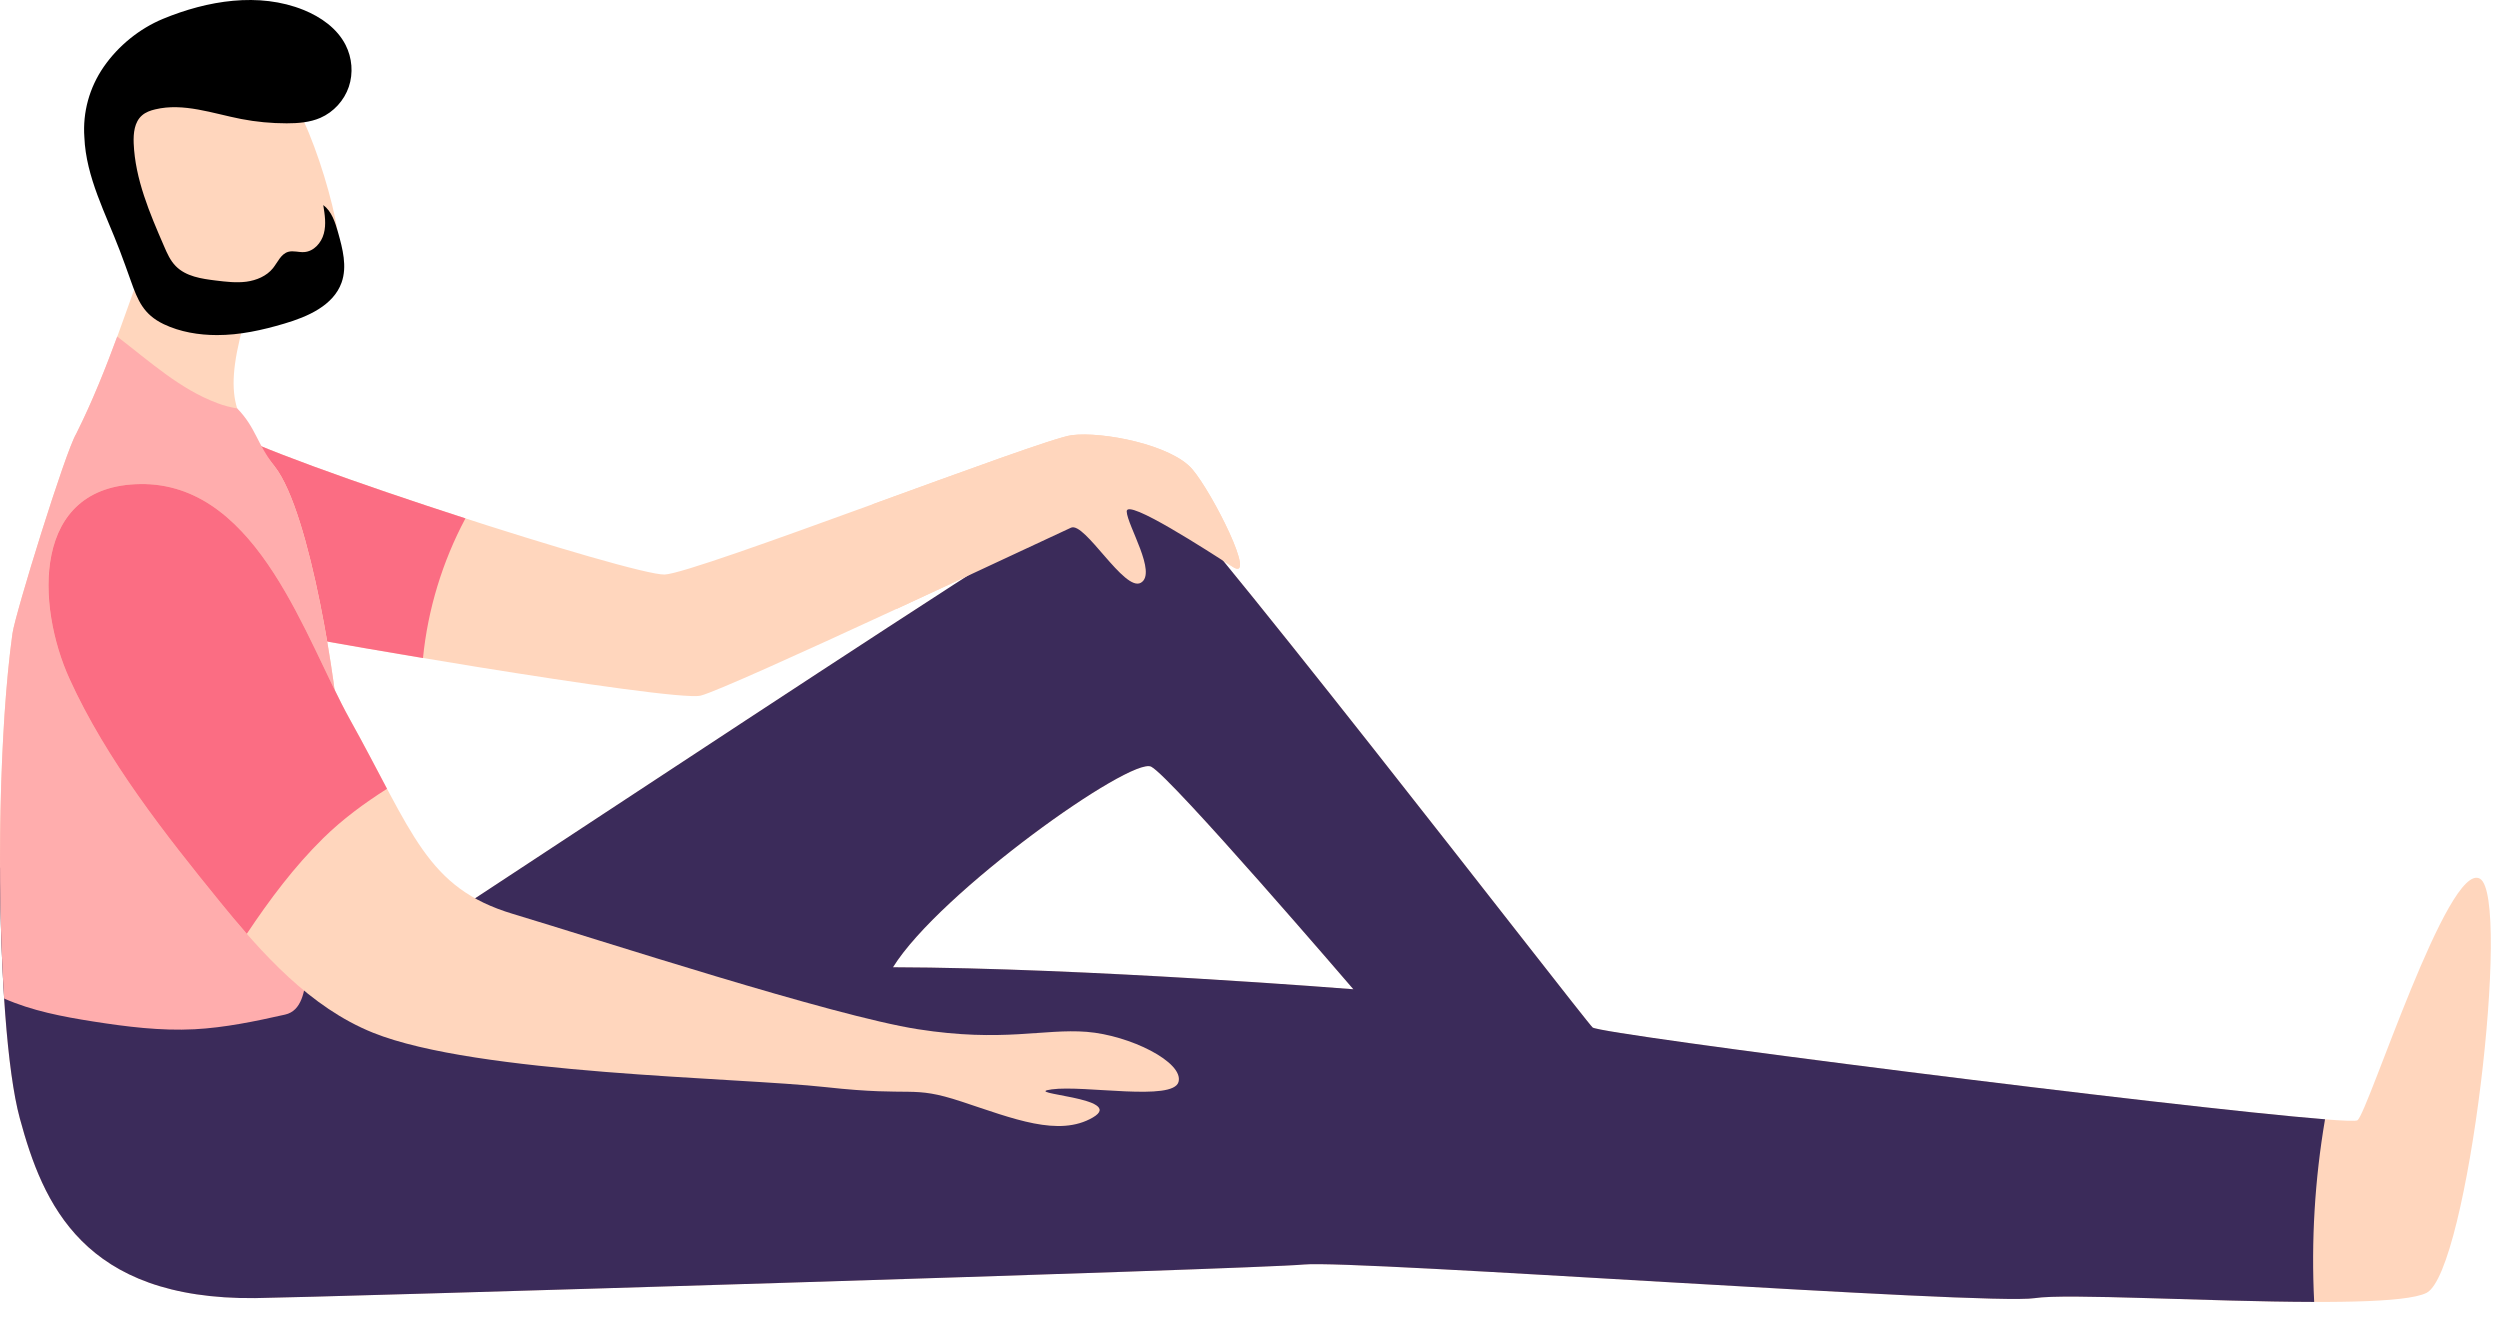 <?xml version="1.0" encoding="UTF-8"?> <svg xmlns="http://www.w3.org/2000/svg" width="91" height="48" viewBox="0 0 91 48" fill="none"> <path d="M8.095 15.578C9.882 16.723 23.07 20.958 24.195 20.913C25.321 20.868 37.874 15.988 39.007 15.841C40.141 15.695 42.643 16.195 43.397 17.078C44.149 17.96 45.764 21.2 44.878 20.637C43.989 20.072 40.989 18.114 41.011 18.62C41.032 19.125 42.127 20.864 41.527 21.212C40.926 21.561 39.489 18.984 38.984 19.207C38.478 19.431 26.516 25.077 25.502 25.321C24.487 25.564 10.141 23.096 9.621 22.916C9.103 22.734 8.095 15.578 8.095 15.578Z" fill="#FFD6BD"></path> <path d="M15.397 23.953C12.394 23.451 9.837 22.99 9.623 22.916C9.103 22.734 8.095 15.578 8.095 15.578C9.033 16.178 13.115 17.633 16.942 18.869C16.103 20.444 15.573 22.181 15.397 23.953Z" fill="#FB6D83"></path> <path d="M0.718 40.701C1.561 43.81 3.027 47.31 9.286 47.25C11.345 47.23 45.624 46.202 47.463 46.028C49.3 45.854 72.333 47.523 74.065 47.252C75.796 46.982 86.82 47.828 88.326 47.06C89.833 46.29 91.426 32.646 90.27 31.985C89.115 31.321 86.211 40.457 85.814 40.777C85.418 41.096 58.292 37.692 57.973 37.402C57.654 37.111 42.287 17.153 41.565 17.081C40.844 17.008 13.585 35.253 12.347 35.898C11.819 36.173 12.477 30.002 12.341 26.662C12.287 25.286 11.328 18.671 9.998 16.981C8.667 15.291 8.062 14.747 8.864 11.802C8.996 11.314 6.223 8.545 5.718 8.769C5.215 8.99 4.394 12.564 2.775 15.795C2.388 16.418 0.553 22.345 0.453 23.062C-0.241 28.061 -0.127 37.592 0.718 40.701ZM32.504 35.208C34.202 32.474 41.173 27.53 41.904 27.907C42.635 28.284 49.263 36.009 49.263 36.009C49.263 36.009 39.545 35.229 32.504 35.208Z" fill="#FFD6BD"></path> <path d="M9.286 47.251C11.345 47.23 45.624 46.202 47.463 46.028C49.3 45.854 72.334 47.523 74.065 47.252C75.21 47.072 80.406 47.382 84.236 47.39C84.124 45.168 84.258 42.933 84.631 40.742C79.358 40.33 58.253 37.656 57.971 37.4C57.652 37.109 42.285 17.151 41.563 17.08C40.842 17.006 13.584 35.251 12.345 35.897C12.138 36.003 12.113 35.133 12.15 33.834C11.575 33.898 10.995 33.924 10.438 33.922C6.851 33.91 3.268 33.103 0.002 31.575C0.012 35.348 0.255 38.997 0.721 40.705C1.561 43.81 3.028 47.31 9.286 47.251ZM32.504 35.208C34.202 32.474 41.173 27.53 41.904 27.907C42.635 28.284 49.263 36.009 49.263 36.009C49.263 36.009 39.545 35.229 32.504 35.208Z" fill="#3B2B5A"></path> <path d="M5.591 2.107C6.786 1.376 9.047 1.863 10.176 2.969C11.305 4.075 12.639 8.744 12.357 9.758C12.075 10.774 10.048 11.648 9.209 11.751C8.37 11.851 5.972 12.146 5.106 9.691C4.241 7.235 2.708 3.874 5.591 2.107Z" fill="#FFD6BD"></path> <path d="M2.773 15.789C3.372 14.595 3.86 13.354 4.266 12.251C5.468 13.172 6.553 14.167 7.909 14.673C8.16 14.768 8.398 14.829 8.634 14.866C9.322 15.576 9.336 16.134 9.997 16.975C11.326 18.663 12.283 25.28 12.339 26.656C12.418 28.557 12.238 31.375 12.165 33.398C12.072 33.437 11.979 33.476 11.894 33.523C10.8 34.119 11.596 36.656 10.378 36.931C9.293 37.175 8.195 37.406 7.081 37.465C5.844 37.529 4.608 37.373 3.384 37.181C2.282 37.007 1.168 36.796 0.151 36.347C-0.12 32.173 -0.027 26.527 0.454 23.058C0.551 22.341 2.388 16.414 2.773 15.789Z" fill="#FFADAD"></path> <path d="M5.273 17.62C9.436 17.721 11.128 23.295 12.733 26.181C15.042 30.334 15.52 32.321 18.672 33.267C21.826 34.213 30.307 36.978 33.407 37.463C36.508 37.949 37.986 37.435 39.556 37.559C41.13 37.684 43.091 38.661 42.899 39.38C42.704 40.099 39.477 39.491 38.283 39.653C37.09 39.814 41.023 39.95 39.782 40.675C38.541 41.4 36.878 40.718 35.004 40.099C33.134 39.483 33.333 39.933 30.071 39.573C26.809 39.212 17.365 39.112 13.58 37.592C11.287 36.671 9.535 34.707 8.019 32.843C6.014 30.375 3.873 27.664 2.531 24.715C1.317 22.052 1.131 17.663 5.113 17.62C5.167 17.618 5.221 17.62 5.273 17.62Z" fill="#FFD6BD"></path> <path d="M14.087 28.712C13.254 29.243 12.476 29.812 11.765 30.51C10.703 31.555 9.81 32.751 8.984 33.99C8.651 33.609 8.332 33.224 8.021 32.843C6.016 30.375 3.875 27.664 2.533 24.715C1.319 22.052 1.133 17.663 5.115 17.62C5.167 17.62 5.221 17.62 5.273 17.62C9.435 17.721 11.127 23.295 12.732 26.181C13.265 27.137 13.695 27.973 14.087 28.712Z" fill="#FB6D83"></path> <path d="M38.987 19.207C38.74 19.316 35.754 20.721 32.647 22.159C32.094 20.983 31.846 19.689 31.757 18.357C35.124 17.133 38.45 15.912 39.007 15.84C40.142 15.695 42.644 16.195 43.398 17.077C44.15 17.96 45.765 21.2 44.879 20.637C43.99 20.072 40.989 18.114 41.012 18.619C41.033 19.125 42.128 20.864 41.528 21.212C40.927 21.56 39.49 18.984 38.987 19.207Z" fill="#FFD6BD"></path> <path d="M3.775 2.434C4.309 1.662 5.084 1.038 5.931 0.687C7.55 0.018 9.426 -0.294 11.05 0.362C11.682 0.618 12.272 1.034 12.579 1.636C12.817 2.103 12.864 2.664 12.697 3.159C12.529 3.655 12.146 4.079 11.661 4.29C11.278 4.456 10.851 4.489 10.435 4.489C9.878 4.489 9.323 4.437 8.776 4.331C7.737 4.128 6.678 3.733 5.649 3.981C5.475 4.022 5.303 4.083 5.17 4.2C4.891 4.441 4.852 4.851 4.866 5.216C4.92 6.522 5.448 7.757 5.97 8.959C6.082 9.219 6.198 9.486 6.399 9.688C6.767 10.063 7.331 10.147 7.855 10.211C8.225 10.256 8.598 10.301 8.967 10.254C9.335 10.204 9.704 10.051 9.936 9.762C10.108 9.547 10.222 9.248 10.487 9.168C10.673 9.113 10.874 9.189 11.067 9.176C11.421 9.156 11.698 8.84 11.787 8.503C11.879 8.165 11.822 7.808 11.767 7.464C12.075 7.694 12.2 8.091 12.305 8.46C12.473 9.058 12.641 9.699 12.434 10.284C12.137 11.12 11.201 11.53 10.344 11.781C9.549 12.017 8.728 12.199 7.898 12.197C7.242 12.197 6.556 12.085 5.96 11.8C5.22 11.445 5.015 10.934 4.758 10.211C4.63 9.846 4.497 9.486 4.361 9.123C3.855 7.79 3.129 6.448 3.071 4.996C3.006 4.087 3.253 3.19 3.775 2.434Z" fill="black"></path> </svg> 